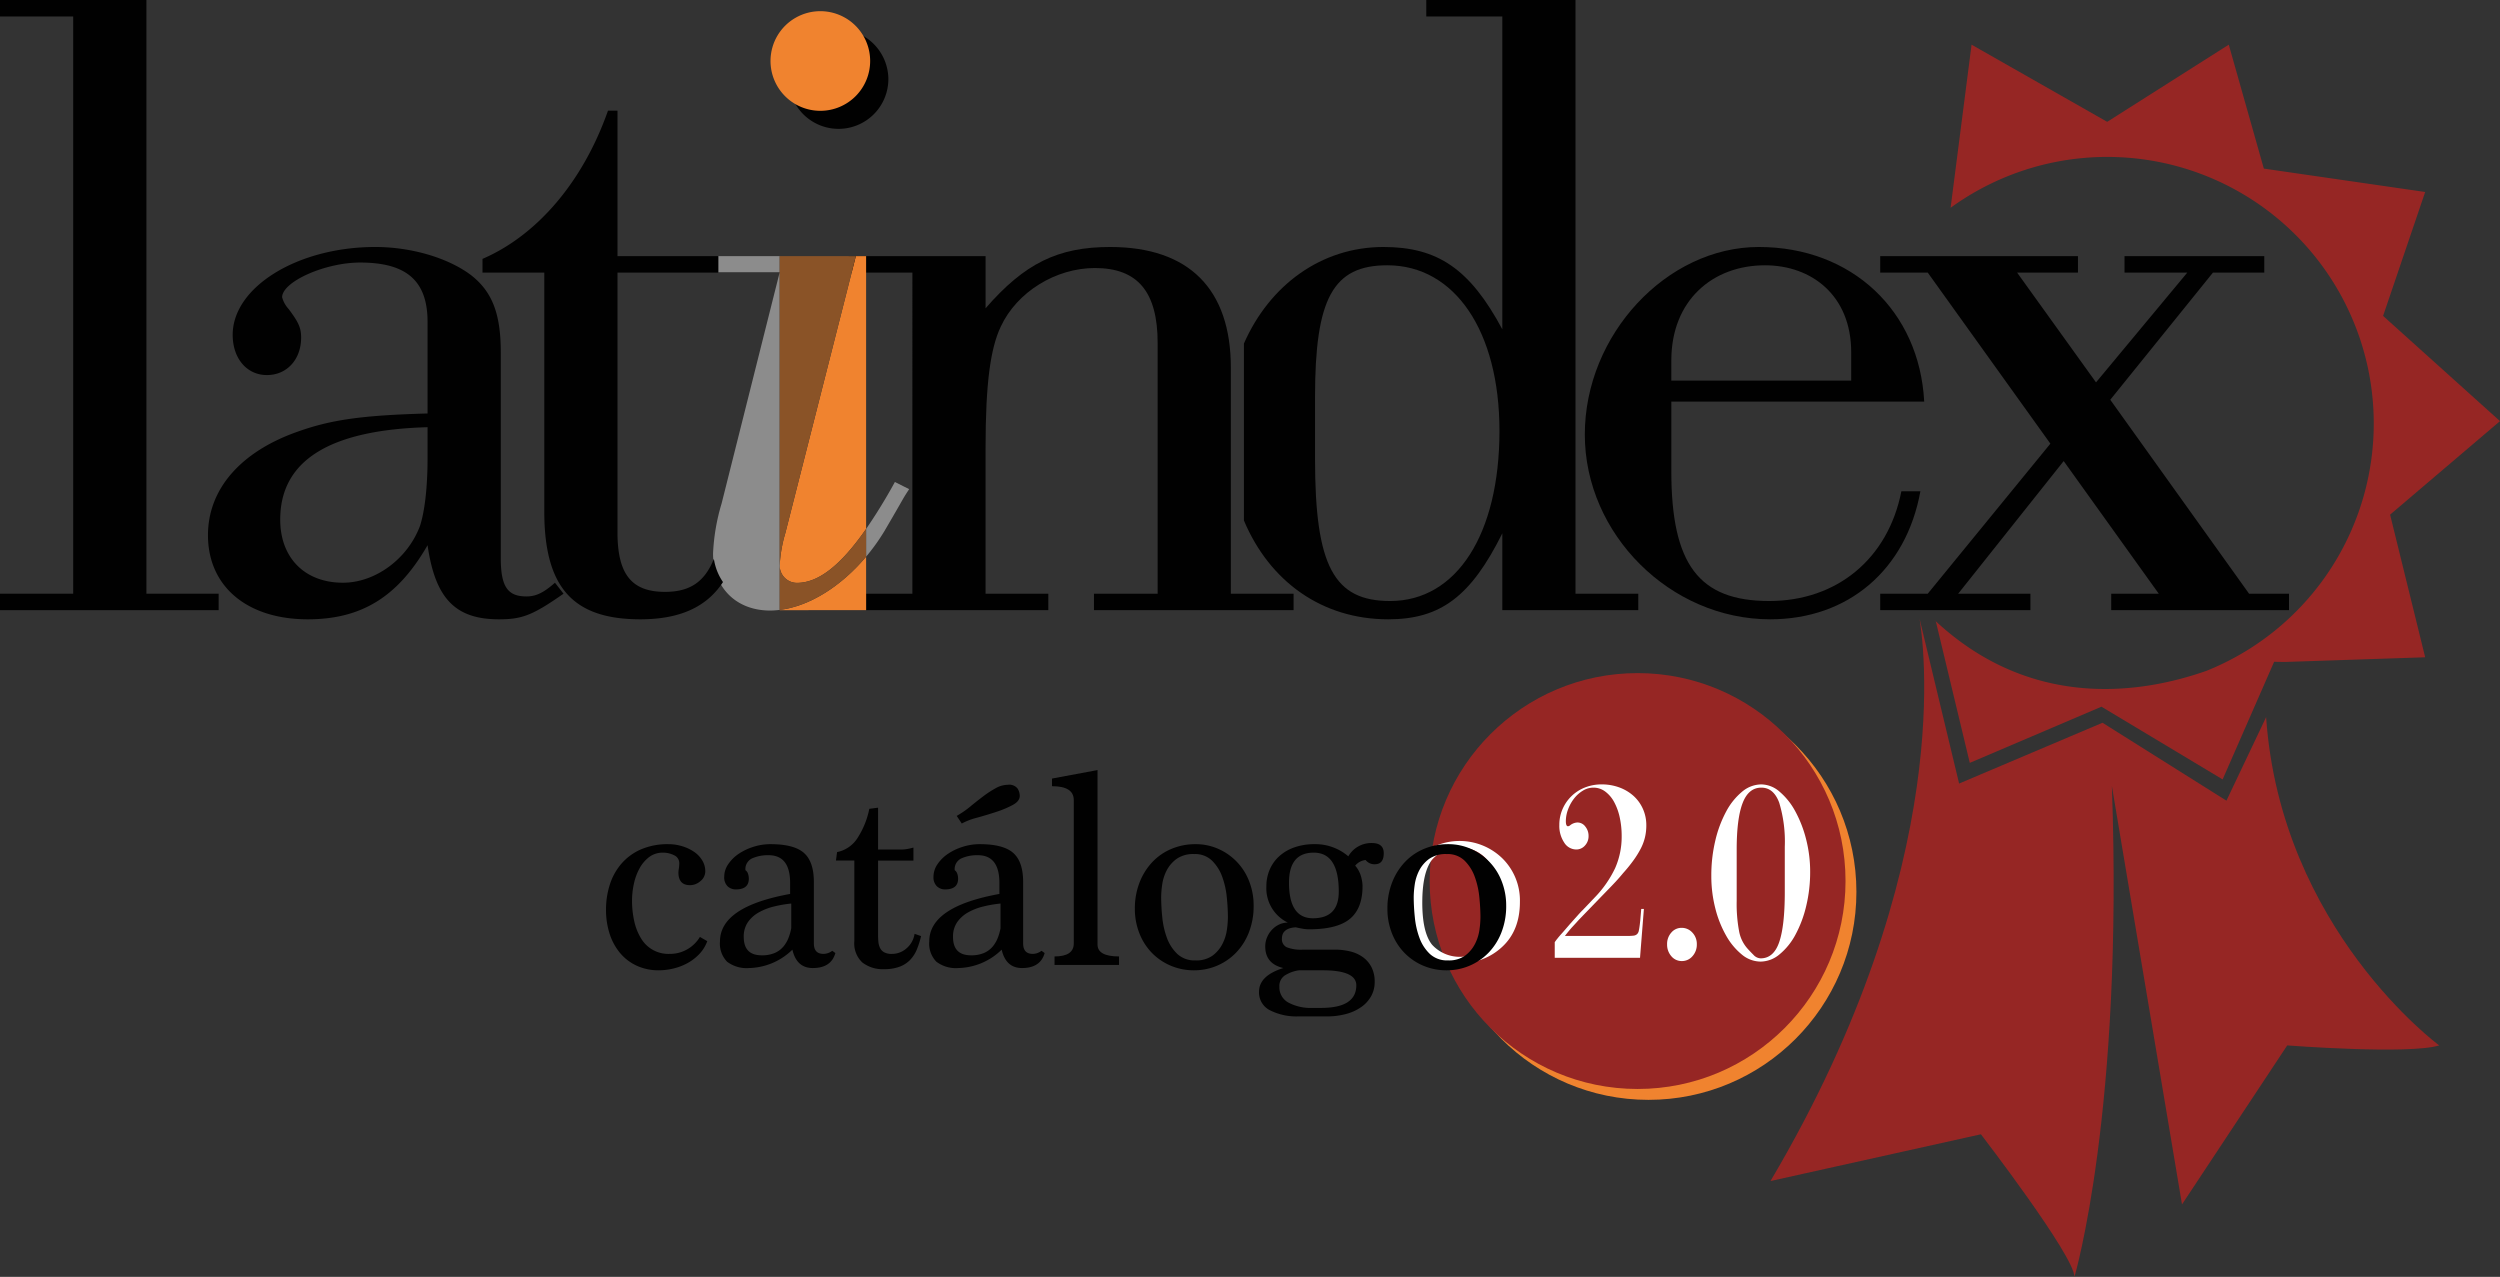 <svg xmlns="http://www.w3.org/2000/svg" viewBox="0 0 530.935 271.18"><rect x="0" y="0" width="530.935" height="271.18" fill="#333333" stroke="none"/><defs><style>.cls-1{fill:#962624;}.cls-2{fill:#f0832f;}.cls-3{fill:#fff;}.cls-4{fill:#010101;}.cls-5{fill:#8c8c8c;}.cls-6{fill:#8a5327;}</style></defs><g id="Layer_2" data-name="Layer 2"><g id="Capa_1" data-name="Capa 1"><path class="cls-1" d="M418.33,162.015l27.968-11.933,25.73,15.45,10.939-24.985,2.283.036,29.794-.994-7.449-30.291,23.34-19.862L506.106,67.09l8.938-26.317L480.78,35.806,473.332,9.487,447.511,25.874,418.71,9.487l-4.454,34.644a56.605,56.605,0,1,1,54.325,98.341c-13.75,4.834-37.304,8.521-57.901-10.939l.441.437,7.21,30.045Z"/><path class="cls-1" d="M481.262,152.31l-8.426,17.732-26.319-16.548-30.453,12.911-8.452-35.217h0l.054.224c.616,3.891,8.306,51.843-31.662,119.409l44.692-9.93s19.862,25.821,19.862,30.29c0,0,10.428-35.257,7.945-104.279l14.897,88.885L485.747,222.019s25.821,1.988,32.277,0c0,0-33.66-24.701-36.761-69.71Z"/><circle class="cls-2" cx="350.093" cy="189.42" r="44.16"/><circle class="cls-1" cx="347.783" cy="187.11" r="44.16"/><path class="cls-3" d="M330.185,203.415v-3.327q.204-.287.333-.459c.085-.115.162-.21.231-.287q.256-.344.949-1.118t1.719-1.98q1.027-1.147,1.693-1.893t.976-1.033l2.515-2.639a23.215,23.215,0,0,0,4.413-6.311,16.527,16.527,0,0,0,1.386-6.826,18.246,18.246,0,0,0-.41-3.93,12.297,12.297,0,0,0-1.181-3.269,6.746,6.746,0,0,0-1.898-2.237,4.138,4.138,0,0,0-2.515-.832,4.272,4.272,0,0,0-2.259.659,6.913,6.913,0,0,0-1.873,1.692,8.555,8.555,0,0,0-1.257,2.295,7.163,7.163,0,0,0-.462,2.467q0,1.09.462,1.09a.823.823,0,0,0,.41-.172,2.633,2.633,0,0,1,1.591-.631,2.078,2.078,0,0,1,1.668.86,3.107,3.107,0,0,1,.693,2.008,2.884,2.884,0,0,1-.77,2.036,2.428,2.428,0,0,1-1.847.832,3.035,3.035,0,0,1-2.566-1.485,6.375,6.375,0,0,1-1.026-3.714,8.345,8.345,0,0,1,.692-3.398,8.576,8.576,0,0,1,4.747-4.57,9.455,9.455,0,0,1,3.541-.657,10.684,10.684,0,0,1,3.798.658,9.258,9.258,0,0,1,3.002,1.804,8.225,8.225,0,0,1,1.977,2.749,8.45,8.45,0,0,1,.718,3.493,10.969,10.969,0,0,1-.282,2.519,10.611,10.611,0,0,1-.897,2.405,19.827,19.827,0,0,1-1.54,2.491,32.505,32.505,0,0,1-2.206,2.72q-1.028,1.26-2.464,2.749t-2.72,2.805l-4.208,4.354q-.719.801-1.335,1.46t-1.642,1.976h13.188a12.168,12.168,0,0,0,1.36-.058,1.336,1.336,0,0,0,.769-.315,1.359,1.359,0,0,0,.385-.746q.103-.486.206-1.29l.102-.918.205-2.41h.565l-.821,10.384H330.185Z"/><path class="cls-3" d="M359.437,203.072a2.92,2.92,0,0,1-2.259,1.032,2.842,2.842,0,0,1-2.232-1.032,3.712,3.712,0,0,1-.897-2.524,3.604,3.604,0,0,1,.897-2.495,2.822,2.822,0,0,1,2.182-1.004,3.033,3.033,0,0,1,2.283,1.004,3.491,3.491,0,0,1,.95,2.495,3.653,3.653,0,0,1-.924,2.524Z"/><path class="cls-3" d="M377.937,168.133a14.297,14.297,0,0,1,3.31,4.124,25.187,25.187,0,0,1,2.31,5.929,27.527,27.527,0,0,1,.873,6.958,30.616,30.616,0,0,1-.848,7.304,24.704,24.704,0,0,1-2.283,6.072,13.748,13.748,0,0,1-3.361,4.152,6.355,6.355,0,0,1-4.028,1.546,6.289,6.289,0,0,1-3.978-1.488,14.053,14.053,0,0,1-3.336-4.01,22.881,22.881,0,0,1-2.31-5.814,27.624,27.624,0,0,1-.847-6.902,31.906,31.906,0,0,1,.847-7.476,24.941,24.941,0,0,1,2.31-6.186,13.89,13.89,0,0,1,3.387-4.21,6.418,6.418,0,0,1,4.08-1.547,6.038,6.038,0,0,1,3.875,1.547Zm-8.596,29.649a7.581,7.581,0,0,0,1.744,3.631q.564.63,1.309,1.374a2.166,2.166,0,0,0,1.515.742q2.77,0,3.951-3.459t1.181-10.607v-9.607a28.524,28.524,0,0,0-1.181-9.379q-1.181-3.202-3.798-3.202-2.72,0-3.977,3.288-1.258,3.29-1.258,9.864v10.865a31.602,31.602,0,0,0,.514,6.49Z"/><path class="cls-3" d="M297.188,191.532a12.55,12.55,0,0,1,3.695-9.223,13.012,13.012,0,0,1,18.212.015,12.557,12.557,0,0,1,3.695,9.208q0,6.072-3.754,9.546a12.862,12.862,0,0,1-9.062,3.476,12.695,12.695,0,0,1-9.048-3.534,12.435,12.435,0,0,1-3.739-9.487Zm4.868.147q0,6.393,2.083,8.959a7.969,7.969,0,0,0,11.716,0q2.038-2.566,2.038-8.959,0-6.335-2.023-9.033a7.785,7.785,0,0,0-11.774-.015q-2.039,2.684-2.039,9.048Z"/><path class="cls-4" d="M150.204,199.88a7.876,7.876,0,0,1-1.742,2.793,10.331,10.331,0,0,1-2.553,1.922,12.117,12.117,0,0,1-2.973,1.111,13.367,13.367,0,0,1-3.004.36,10.996,10.996,0,0,1-4.744-.991,10.155,10.155,0,0,1-3.544-2.733,12.125,12.125,0,0,1-2.192-4.084,16.424,16.424,0,0,1-.75-5.045,17.351,17.351,0,0,1,.81-5.346,12.71,12.71,0,0,1,2.463-4.444A11.593,11.593,0,0,1,136.12,180.39a14.288,14.288,0,0,1,5.856-1.111,9.94,9.94,0,0,1,2.853.421,9.154,9.154,0,0,1,2.522,1.171,5.947,5.947,0,0,1,1.772,1.832,4.404,4.404,0,0,1,.661,2.343,2.642,2.642,0,0,1-1.02,2.071,3.357,3.357,0,0,1-2.223.871q-2.464,0-2.463-2.726a7.156,7.156,0,0,1,.09-.788,7.429,7.429,0,0,0,.091-1.091,1.83,1.83,0,0,0-1.111-1.757,5.192,5.192,0,0,0-2.312-.546,4.77,4.77,0,0,0-2.973.935,7.504,7.504,0,0,0-2.042,2.408,12.031,12.031,0,0,0-1.201,3.283,16.434,16.434,0,0,0-.391,3.493,19.834,19.834,0,0,0,.48,4.487,11.771,11.771,0,0,0,1.441,3.614,6.742,6.742,0,0,0,6.066,3.281,7.385,7.385,0,0,0,6.426-3.603l1.562.901Z"/><path class="cls-4" d="M177.411,202.403q-.901,3.184-4.805,3.184-3.423,0-4.324-3.904a13.541,13.541,0,0,1-9.19,3.904,6.858,6.858,0,0,1-4.686-1.352,5.514,5.514,0,0,1-1.501-4.295q0-7.387,14.896-10.09v-2.343q0-5.886-4.594-5.886a8.27,8.27,0,0,0-3.445.66,2.51,2.51,0,0,0-1.451,2.523,1.441,1.441,0,0,1,.541.75,3.142,3.142,0,0,1,.18,1.052q0,2.282-2.762,2.282a2.482,2.482,0,0,1-1.742-.661,2.639,2.639,0,0,1-.721-2.042,4.673,4.673,0,0,1,.844-2.643,8.165,8.165,0,0,1,2.198-2.192,11.969,11.969,0,0,1,3.134-1.501,11.83,11.83,0,0,1,3.644-.571q5.001,0,7.109,1.862t2.109,6.186v13.033q0,2.222,2.042,2.222a3.111,3.111,0,0,0,1.862-.66l.66.48Zm-9.369-10.511a25.258,25.258,0,0,0-3.687.631,12.607,12.607,0,0,0-3.231,1.261,6.931,6.931,0,0,0-2.297,2.072,5.345,5.345,0,0,0-.875,3.123q0,3.905,3.806,3.904a6.763,6.763,0,0,0,2.81-.511,4.978,4.978,0,0,0,1.812-1.352,6.644,6.644,0,0,0,1.088-1.861,11.102,11.102,0,0,0,.574-2.042V191.892Z"/><path class="cls-4" d="M195.611,198.799a17.656,17.656,0,0,1-.901,2.853,7.101,7.101,0,0,1-1.441,2.223,6.058,6.058,0,0,1-2.253,1.441,9.106,9.106,0,0,1-3.213.511,7.098,7.098,0,0,1-4.654-1.412,5.547,5.547,0,0,1-1.713-4.534V182.762h-3.903l.24-1.802a6.698,6.698,0,0,0,4.444-3.153,17.813,17.813,0,0,0,2.402-6.036l1.862-.24v8.89h4.745a8.117,8.117,0,0,0,1.531-.132q.69-.13,1.231-.289v2.763h-7.508v15.797q0,.721.06,1.411a3.958,3.958,0,0,0,.33,1.291,2.119,2.119,0,0,0,.871.961,3.28,3.28,0,0,0,1.682.36,4.625,4.625,0,0,0,3.123-1.201,4.979,4.979,0,0,0,1.683-3.062l1.382.48Z"/><path class="cls-4" d="M221.857,202.403q-.902,3.184-4.805,3.184-3.425,0-4.324-3.904a13.545,13.545,0,0,1-9.19,3.904,6.856,6.856,0,0,1-4.686-1.352,5.511,5.511,0,0,1-1.502-4.295q0-7.387,14.896-10.09v-2.343q0-5.886-4.594-5.886a8.27,8.27,0,0,0-3.445.66,2.509,2.509,0,0,0-1.451,2.523,1.446,1.446,0,0,1,.541.75,3.167,3.167,0,0,1,.18,1.052q0,2.282-2.763,2.282a2.482,2.482,0,0,1-1.742-.661,2.639,2.639,0,0,1-.721-2.042,4.673,4.673,0,0,1,.844-2.643,8.165,8.165,0,0,1,2.198-2.192,11.991,11.991,0,0,1,3.135-1.501,11.825,11.825,0,0,1,3.644-.571q5,0,7.109,1.862t2.109,6.186v13.033q0,2.222,2.041,2.222a3.106,3.106,0,0,0,1.862-.66l.661.48Zm-9.369-10.511a25.248,25.248,0,0,0-3.688.631,12.62,12.62,0,0,0-3.231,1.261,6.927,6.927,0,0,0-2.296,2.072,5.345,5.345,0,0,0-.876,3.123q0,3.905,3.806,3.904a6.767,6.767,0,0,0,2.811-.511,4.994,4.994,0,0,0,1.812-1.352,6.64,6.64,0,0,0,1.087-1.861,11.03,11.03,0,0,0,.575-2.042V191.892Zm-9.31-18.619a19.359,19.359,0,0,0,2.883-1.982q1.381-1.14,2.733-2.162a21.793,21.793,0,0,1,2.673-1.741,5.373,5.373,0,0,1,2.582-.721,2.235,2.235,0,0,1,2.043.78,2.973,2.973,0,0,1,.48,1.562q0,1.143-1.502,1.952a21.577,21.577,0,0,1-3.514,1.472q-2.013.662-4.084,1.231a14.047,14.047,0,0,0-3.213,1.231l-1.082-1.622Z"/><path class="cls-4" d="M223.958,204.925v-1.802q4.084,0,4.084-2.763V169.91q0-2.943-4.625-2.943V165.345l9.67-1.802v37.058q0,2.522,4.565,2.522v1.802H223.958Z"/><path class="cls-4" d="M253.628,206.067a12.478,12.478,0,0,1-5.165-1.052,12.229,12.229,0,0,1-3.994-2.822,12.515,12.515,0,0,1-2.553-4.144,14.004,14.004,0,0,1-.901-5.016,15.147,15.147,0,0,1,1.022-5.676,13.291,13.291,0,0,1,2.763-4.354,11.905,11.905,0,0,1,4.085-2.763,13.018,13.018,0,0,1,4.984-.961,11.785,11.785,0,0,1,4.985,1.052,12.327,12.327,0,0,1,6.486,6.967,14.01,14.01,0,0,1,.901,5.015,15.325,15.325,0,0,1-1.022,5.736,12.922,12.922,0,0,1-2.763,4.324,12.311,12.311,0,0,1-8.829,3.694Zm.24-2.103a5.886,5.886,0,0,0,3.694-1.048,7.22,7.22,0,0,0,2.071-2.486,9.479,9.479,0,0,0,.932-2.995,20.018,20.018,0,0,0,.21-2.575q0-1.978-.24-4.344a17.502,17.502,0,0,0-.991-4.372,9.117,9.117,0,0,0-2.162-3.385,5.146,5.146,0,0,0-3.754-1.378,6.123,6.123,0,0,0-3.783,1.048,7.101,7.101,0,0,0-2.103,2.486,9.47,9.47,0,0,0-.931,2.995,19.889,19.889,0,0,0-.211,2.575,43.261,43.261,0,0,0,.24,4.344,17.45,17.45,0,0,0,.991,4.373,8.933,8.933,0,0,0,2.192,3.384,5.329,5.329,0,0,0,3.844,1.378Z"/><path class="cls-4" d="M275.752,215.857a12.424,12.424,0,0,1-6.021-1.292,4.214,4.214,0,0,1-2.348-3.934q0-3.423,5.165-5.045-3.844-.905-3.844-4.583a5.008,5.008,0,0,1,.36-1.868,5.304,5.304,0,0,1,1.022-1.629,5,5,0,0,1,1.531-1.145,4.28,4.28,0,0,1,1.892-.422,8.107,8.107,0,0,1-4.564-7.731,8.936,8.936,0,0,1,.662-3.416,8.125,8.125,0,0,1,1.956-2.847,9.386,9.386,0,0,1,3.222-1.947,12.698,12.698,0,0,1,4.455-.72,10.715,10.715,0,0,1,7.106,2.583,5.624,5.624,0,0,1,4.997-2.823q2.528,0,2.528,2.162,0,2.342-1.897,2.343a2.355,2.355,0,0,1-1.956-.901,3.321,3.321,0,0,0-2.214,1.201,5.779,5.779,0,0,1,1.201,2.163,7.767,7.767,0,0,1,.36,2.222q0,4.684-2.673,6.907t-8.679,2.223a7.868,7.868,0,0,1-1.352-.12q-.691-.12-1.472-.301-2.943.18-2.942,2.402a1.865,1.865,0,0,0,1.02,1.832,8.248,8.248,0,0,0,3.424.511h6.847a13.192,13.192,0,0,1,3.273.391,7.65,7.65,0,0,1,2.673,1.23,6.022,6.022,0,0,1,1.802,2.133,6.714,6.714,0,0,1,.661,3.093,6.134,6.134,0,0,1-.753,3.033,7.006,7.006,0,0,1-2.107,2.312,10.172,10.172,0,0,1-3.221,1.472,15.524,15.524,0,0,1-4.095.511h-6.02Zm4.817-1.803q7.475,0,7.475-4.805,0-3.184-7.174-3.183h-5.004a7.59,7.59,0,0,0-3.074,1.141,2.695,2.695,0,0,0-1.085,2.343,3.688,3.688,0,0,0,1.898,3.363,10.129,10.129,0,0,0,5.216,1.141H280.57Zm-1.746-19.039q5.496,0,5.497-5.646,0-8.29-5.315-8.289-5.256,0-5.256,6.367Q273.749,195.015,278.824,195.015Z"/><path class="cls-4" d="M307.263,206.067a12.478,12.478,0,0,1-5.165-1.052,12.229,12.229,0,0,1-3.994-2.822,12.515,12.515,0,0,1-2.553-4.144,14.004,14.004,0,0,1-.9-5.016,15.149,15.149,0,0,1,1.02-5.676,13.291,13.291,0,0,1,2.763-4.354,11.91,11.91,0,0,1,4.084-2.763,13.026,13.026,0,0,1,4.985-.961,11.785,11.785,0,0,1,4.985,1.052,12.327,12.327,0,0,1,6.486,6.967,14.01,14.01,0,0,1,.901,5.015,15.325,15.325,0,0,1-1.022,5.736,12.922,12.922,0,0,1-2.763,4.324,12.311,12.311,0,0,1-8.829,3.694Zm.24-2.103a5.888,5.888,0,0,0,3.694-1.048,7.22,7.22,0,0,0,2.071-2.486,9.479,9.479,0,0,0,.932-2.995,20.018,20.018,0,0,0,.21-2.575q0-1.978-.24-4.344a17.502,17.502,0,0,0-.991-4.372,9.117,9.117,0,0,0-2.162-3.385,5.146,5.146,0,0,0-3.754-1.378,6.128,6.128,0,0,0-3.784,1.048,7.109,7.109,0,0,0-2.102,2.486,9.47,9.47,0,0,0-.931,2.995,19.712,19.712,0,0,0-.211,2.575,43.261,43.261,0,0,0,.24,4.344,17.45,17.45,0,0,0,.991,4.373,8.92,8.92,0,0,0,2.192,3.384,5.329,5.329,0,0,0,3.844,1.378Z"/><path class="cls-4" d="M188.665,16.677a10.58,10.58,0,1,1-10.47-10.47A10.662,10.662,0,0,1,188.665,16.677Z"/><path class="cls-4" d="M31.092,126.087H46.436v3.496H0v-3.496H15.546V3.496H0V0H31.092Z"/><path class="cls-4" d="M90.805,68.386c0-8.743-4.442-12.628-14.334-12.628-7.471,0-16.556,4.079-16.556,7.381a6.133,6.133,0,0,0,1.414,2.526c2.019,2.721,2.624,3.885,2.624,6.023,0,4.662-3.029,7.966-7.269,7.966s-7.268-3.498-7.268-8.549c0-10.102,13.729-18.651,30.285-18.651,7.673,0,15.546,2.332,20.392,6.023,4.442,3.498,6.259,8.16,6.259,16.32V118.51c0,6.023,1.413,8.158,5.451,8.158,2.019,0,3.635-.775,6.057-2.913l1.817,2.332c-6.663,4.662-8.883,5.439-13.73,5.439-9.287,0-13.527-4.47-15.142-15.738-6.259,10.879-13.93,15.738-25.438,15.738-12.921,0-21.2-6.994-21.2-17.873,0-9.715,6.864-17.681,18.978-21.954,7.067-2.526,13.528-3.498,27.66-3.887V68.386Zm0,22.341c-20.997.583-31.294,7.189-31.294,19.622,0,8.16,5.249,13.405,13.325,13.405,6.864,0,13.729-5.051,16.354-12.045,1.009-3.109,1.615-8.16,1.615-14.572V90.727Z"/><path class="cls-4" d="M209.312,65.471C217.59,55.952,224.656,52.454,235.76,52.454c16.758,0,25.641,8.938,25.641,25.645v47.988h13.325v3.496h-42.398v-3.496h13.527V72.854c0-10.879-4.24-15.932-13.325-15.932-8.278,0-16.556,5.053-19.989,12.434-2.221,4.664-3.23,12.239-3.23,25.645v31.086h13.325v3.496H183.94v-3.496h9.826V57.894H180.238V54.397H209.312V65.471Z"/><path class="cls-4" d="M354.945,100.053c0,19.817,5.856,27.586,20.796,27.586,14.334,0,25.238-8.936,28.063-23.313h4.038c-3.027,16.707-15.343,27.2-31.899,27.2-21.2,0-39.37-18.068-39.37-39.245S353.936,52.454,373.519,52.454c19.787,0,34.121,13.6,35.132,32.834h-53.706v14.766Zm38.202-25.247c0-12.045-8.39-18.465-18.316-18.465-11.057,0-19.886,7.392-19.886,20.214v4.278h38.202V74.806Z"/><path class="cls-4" d="M477.644,126.087h8.48v3.496H448.368v-3.496h10.096l-20.19-28.171-22.41,28.171h15.343v3.496H399.308v-3.496h10.094l26.045-31.864-26.045-36.33H399.308V54.397h41.995v3.496H428.381l16.758,23.315L464.52,57.894H451.195V54.397h29.679v3.496H469.971L448.166,84.899l29.477,41.188Z"/><path class="cls-2" d="M184.798,12.809a10.58,10.58,0,1,1-21.158,0,10.58,10.58,0,0,1,21.158,0Z"/><path class="cls-2" d="M165.587,129.527v.056H183.94V118.221C178.63,124.537,171.89,128.763,165.587,129.527Z"/><path class="cls-2" d="M165.587,120.188a3.675,3.675,0,0,0,3.639,3.602c4.491,0,9.205-3.546,14.714-11.461V54.397H181.76L166.8,113.171A29.03,29.03,0,0,0,165.587,120.188Z"/><rect class="cls-5" x="152.54" y="54.397" width="13.047" height="3.412"/><path class="cls-5" d="M193.083,103.881l-3.033-1.515a115.094,115.094,0,0,1-6.11,9.964v5.892a42.885,42.885,0,0,0,3.886-5.428c4.448-7.583,3.64-6.446,5.257-8.912Z"/><path class="cls-5" d="M165.587,57.81l-12.333,49.105a43.435,43.435,0,0,0-1.819,10.617c0,7.205,4.852,12.134,12.13,12.134a16.848,16.848,0,0,0,2.022-.139V57.81Z"/><path class="cls-6" d="M169.226,123.79a3.675,3.675,0,0,1-3.639-3.602v9.34c6.303-.765,13.043-4.99,18.353-11.306v-5.892c-5.509,7.915-10.223,11.461-14.714,11.461Z"/><path class="cls-6" d="M166.8,113.171l14.96-58.774H165.587v65.79a29.03,29.03,0,0,1,1.213-7.016Z"/><path class="cls-4" d="M151.614,118.685c-1.954,4.861-5.063,7.013-10.38,7.013-7.066,0-10.095-3.692-10.095-12.628V57.894H152.54V54.397H131.138v-30.89h-2.019c-5.249,14.958-14.941,26.422-26.65,31.473v2.913h13.123V108.6c0,16.126,6.057,22.926,20.391,22.926,8.334,0,14.09-2.578,17.562-7.913a11.677,11.677,0,0,1-1.932-4.928Z"/><path class="cls-4" d="M334.599,126.087V0H302.902V3.496h16.151V69.939c-6.864-12.822-13.729-17.485-25.236-17.485-13.238,0-24.208,8.133-29.639,20.499v37.59c5.452,12.954,16.575,20.983,30.648,20.983,11.103,0,17.565-4.858,24.227-18.262v16.319h28.872v-3.496H334.599Zm-39.37,1.553c-11.912,0-15.95-7.383-15.95-30.113V84.316c0-20.983,3.836-27.975,15.345-27.975,14.334,0,23.823,13.987,23.823,35.164C318.447,113.459,309.362,127.64,295.229,127.64Z"/></g></g></svg>